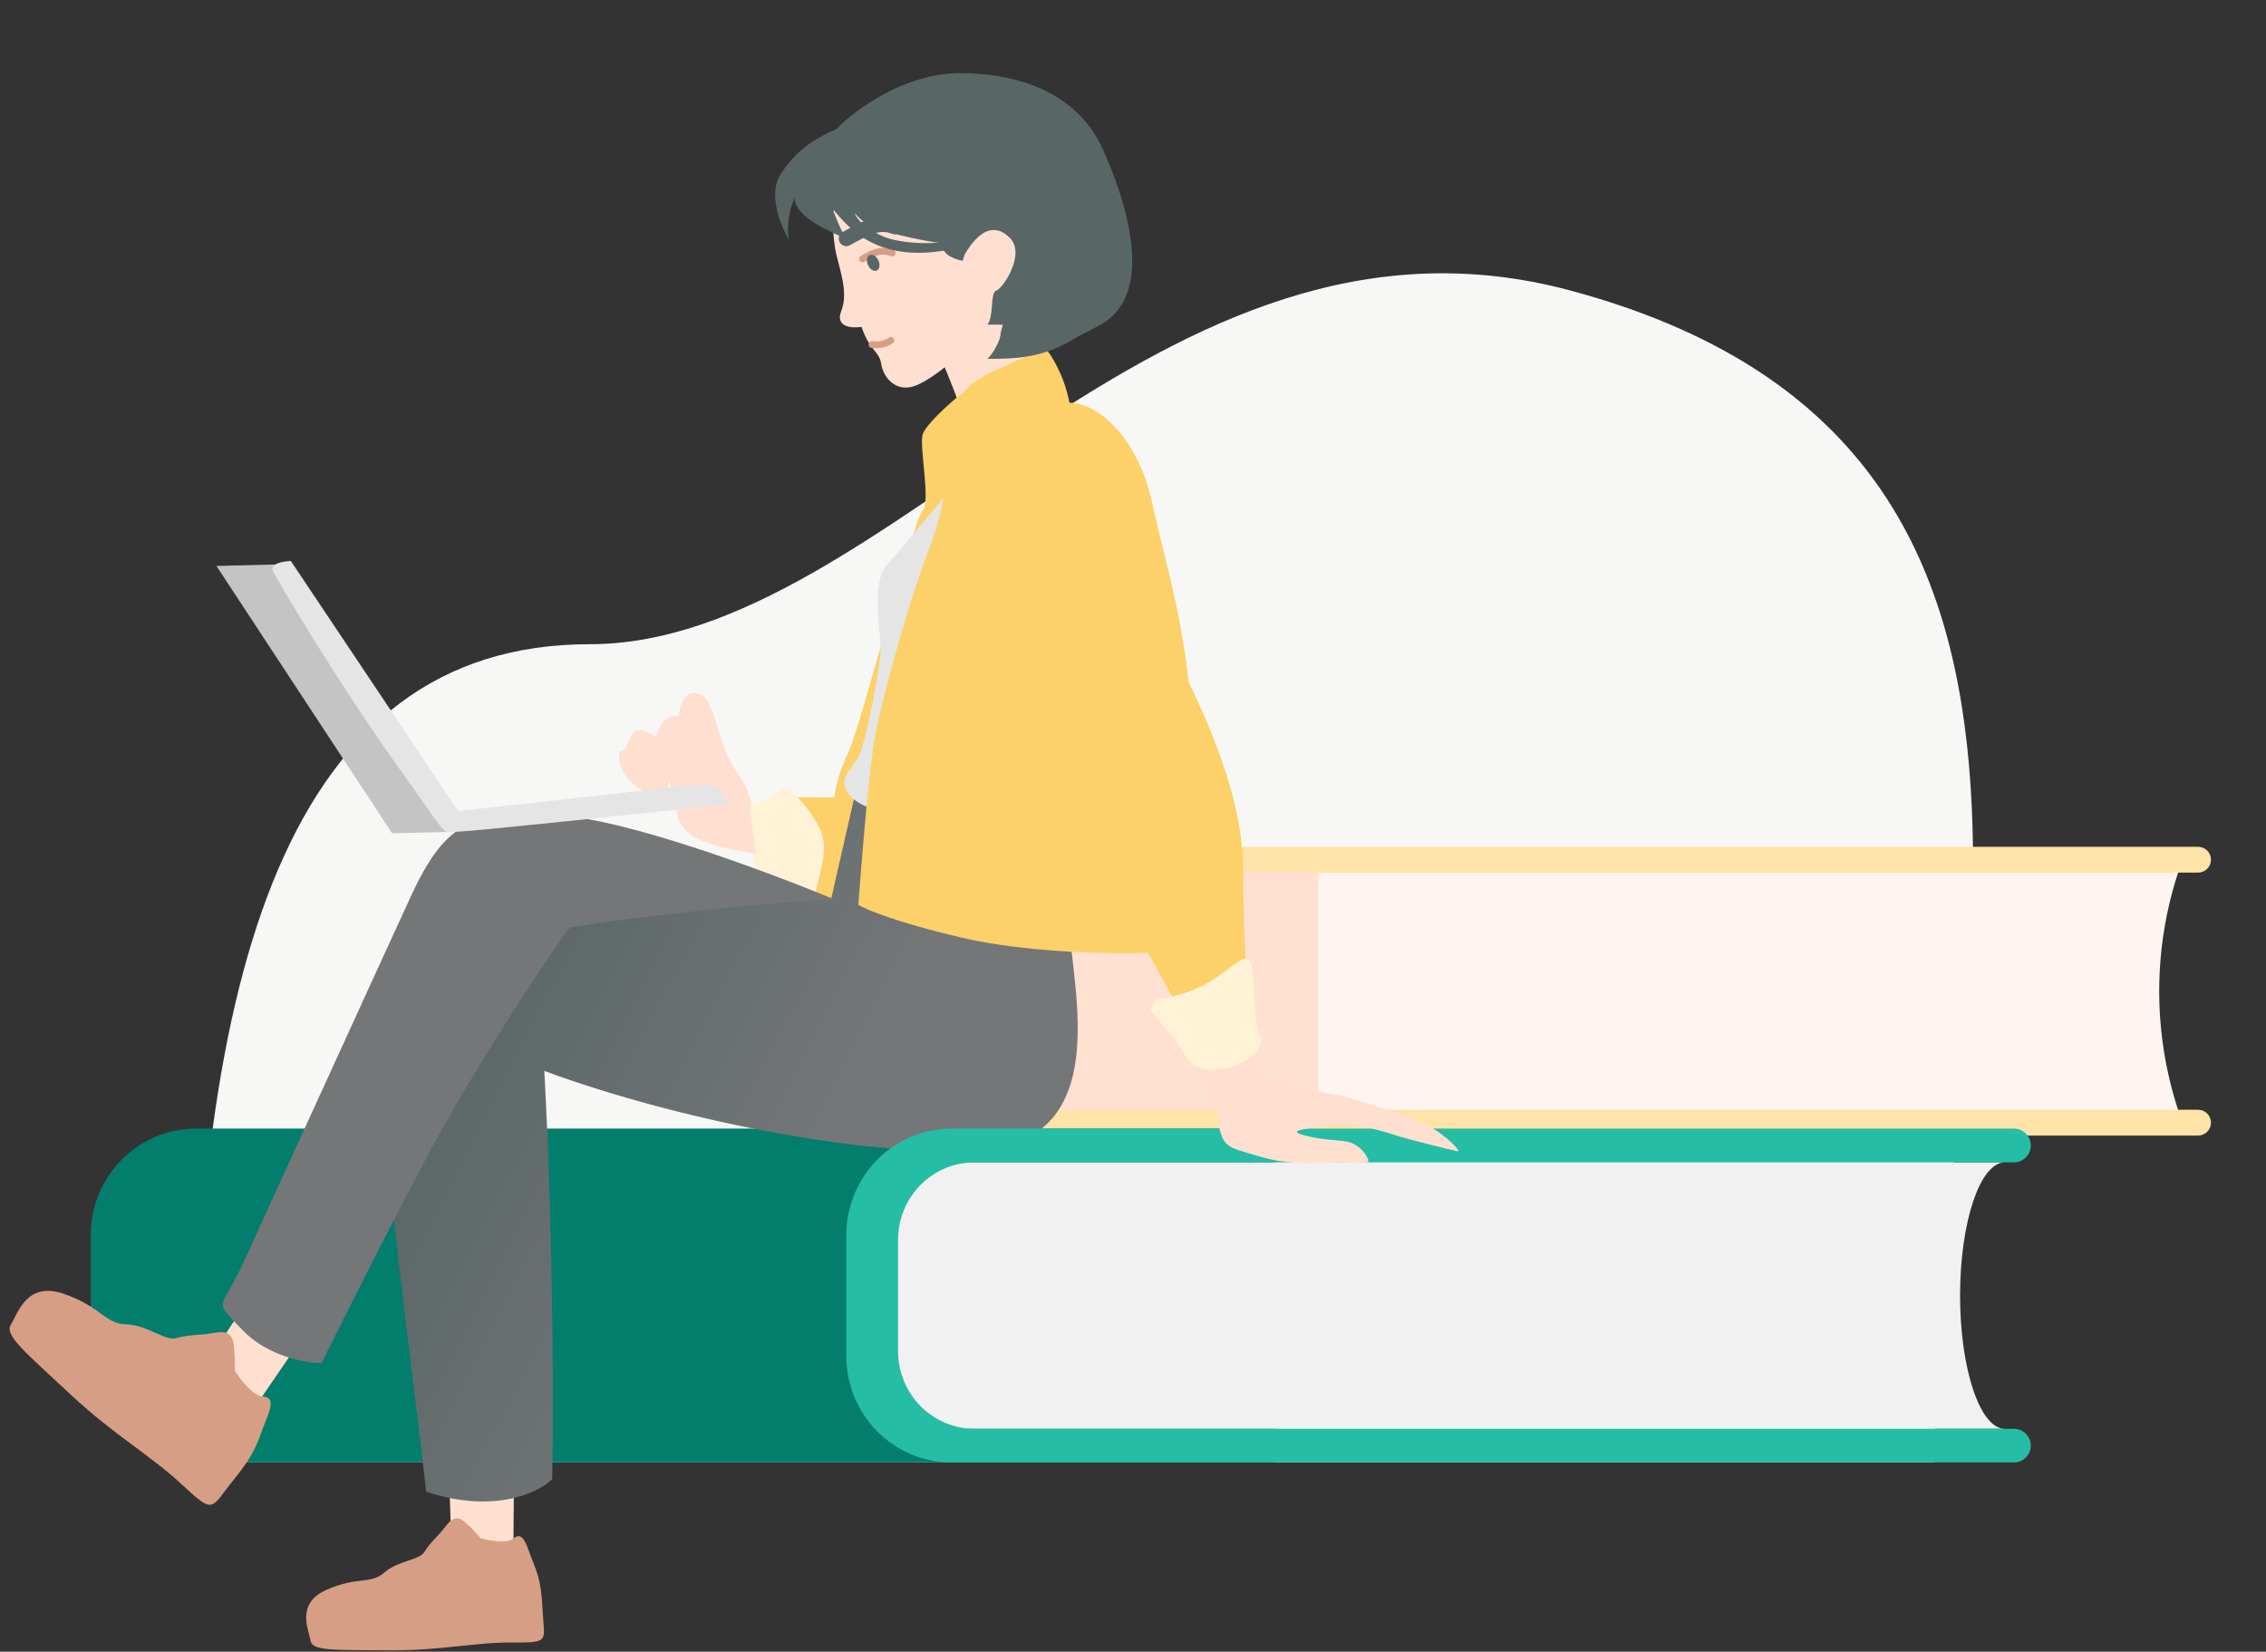 <svg width="454" height="331" viewBox="0 0 454 331" fill="none" xmlns="http://www.w3.org/2000/svg">
<rect x="0" y="0" width="454" height="331" fill="#333333" stroke="none"/>
<path d="M387.582 293.047H38.758C38.758 194.457 57.675 129.1 118.12 129.1C178.564 129.1 231.606 35.949 314.572 58.204C430.396 89.273 387.582 203.039 387.582 293.047Z" fill="#F7F8F6"/>
<path d="M43.364 113.413L57.402 113.065L93.919 166.61L78.555 166.991L43.364 113.413Z" fill="#C4C4C4"/>
<path d="M188.784 172.28H340.118V225.03H188.784C185.37 225.025 181.99 224.339 178.837 223.01C175.685 221.681 172.821 219.736 170.41 217.285C167.999 214.835 166.088 211.927 164.785 208.727C163.483 205.527 162.815 202.099 162.819 198.638C162.819 191.647 165.558 184.943 170.434 180C175.31 175.057 181.923 172.28 188.818 172.28H188.784Z" fill="#FFE0D1"/>
<path d="M437.28 224.995H264.164V172.297H437.28C431.045 189.294 431.045 207.998 437.28 224.995Z" fill="#FFF5F0"/>
<path d="M442.976 224.978C442.976 226.406 441.818 227.564 440.39 227.564H188.785C184.978 227.658 181.192 226.979 177.648 225.568C174.103 224.156 170.874 222.04 168.149 219.343C165.423 216.647 163.258 213.426 161.779 209.868C160.301 206.311 159.539 202.49 159.539 198.629C159.539 194.769 160.301 190.948 161.779 187.39C163.258 183.833 165.423 180.611 168.149 177.915C170.874 175.219 174.103 173.103 177.648 171.691C181.192 170.279 184.978 169.6 188.785 169.695H440.39C441.818 169.695 442.976 170.852 442.976 172.28C442.976 173.708 441.818 174.866 440.39 174.866H188.785C185.654 174.781 182.537 175.332 179.62 176.488C176.702 177.643 174.042 179.38 171.798 181.595C169.553 183.81 167.769 186.459 166.551 189.384C165.333 192.31 164.705 195.454 164.705 198.629C164.705 201.805 165.333 204.948 166.551 207.874C167.769 210.8 169.553 213.448 171.798 215.663C174.042 217.878 176.702 219.615 179.62 220.771C182.537 221.926 185.654 222.478 188.785 222.392H440.39C441.818 222.392 442.976 223.55 442.976 224.978Z" fill="#FFE3A8"/>
<path d="M39.242 226.169H255.499V293.071H39.242C36.476 293.071 33.737 292.519 31.182 291.446C28.626 290.373 26.305 288.8 24.349 286.817C22.393 284.834 20.841 282.48 19.783 279.89C18.724 277.299 18.18 274.522 18.18 271.718V247.522C18.18 241.859 20.399 236.427 24.349 232.423C28.299 228.418 33.656 226.169 39.242 226.169Z" fill="#037E6C"/>
<path d="M401.679 286.329H188.396C186.574 286.329 184.77 285.965 183.088 285.257C181.405 284.55 179.877 283.513 178.59 282.206C177.303 280.899 176.282 279.348 175.588 277.64C174.893 275.933 174.537 274.104 174.54 272.257V246.982C174.537 245.136 174.893 243.308 175.588 241.602C176.283 239.897 177.304 238.347 178.591 237.042C179.878 235.737 181.407 234.702 183.09 233.997C184.772 233.293 186.575 232.931 188.396 232.935H401.679C396.722 232.935 392.707 244.874 392.707 259.632C392.707 274.39 396.722 286.329 401.679 286.329Z" fill="#F1F1F1"/>
<path d="M192.184 80.982C191.155 78.232 188.654 71.814 186.881 68.144C191.303 60.261 200.585 45.963 202.339 51.826C204.094 57.689 205.641 70.435 206.196 76.075L192.184 80.982Z" fill="#FFE0D0"/>
<path d="M167.294 49.602C166.87 46.4 165.582 38.621 171.535 27.249C180.616 19.102 191.882 19.197 199.521 22.003C207.16 24.81 212.057 32.162 212.413 43.587C212.77 55.013 204.65 55.858 199.182 63.122C193.714 70.386 187.814 75.362 183.743 77.156C179.672 78.949 176.994 75.728 176.566 72.983C176.138 70.238 174.37 70.555 172.609 65.514C169.004 65.971 167.633 64.593 168.553 62.316C170.215 58.204 167.719 52.804 167.294 49.602Z" fill="#FFE0D0"/>
<path d="M184.924 86.86C185.66 85.038 189.778 81.266 191.745 79.607C193.77 77.797 198.007 77.68 199.872 77.848L186.841 182.37C182.624 183.705 171.491 185.53 160.703 182.149C160.417 173.008 159.205 163.403 158.634 159.743L167.196 159.815C167.205 158.749 167.773 155.434 169.976 150.701C172.729 144.784 182.979 104.206 184.796 102.394C186.614 100.582 184.004 89.137 184.924 86.86Z" fill="#FCD169"/>
<path d="M156.13 158.363C157.945 156.916 159.58 159.002 160.171 160.225C161.66 161.761 164.723 165.655 165.057 168.948C165.39 172.24 163.32 179.137 162.243 182.174L151.904 178.888L149.794 161.508C151.15 161.062 154.315 159.81 156.13 158.363Z" fill="#FFF2D6"/>
<path d="M36.855 280.249C39.138 276.613 44.708 267.888 48.722 262.073L60.845 267.659C56.739 273.716 48.162 286.285 46.705 288.1C45.248 289.915 39.531 283.622 36.855 280.249Z" fill="#FFE0D0"/>
<path d="M46.813 269.407C46.399 266.244 44.145 266.916 41.594 267.312C40.07 267.556 37.608 267.479 35.354 268.151C33.099 268.824 29.542 265.502 25.259 265.392C20.977 265.282 20.267 261.842 12.747 259.265C5.227 256.688 3.503 263.41 2.162 265.49C0.821 267.57 5.244 271.144 14.137 279.446C23.031 287.749 30.029 291.505 36.551 297.593C43.072 303.682 42.16 302.274 46.777 296.588C51.394 290.901 51.597 288.869 52.892 285.634C54.186 282.4 55.231 280.043 52.657 279.861C50.597 279.716 48.044 276.295 47.024 274.603C47.092 273.925 47.144 271.938 46.813 269.407Z" fill="#D69F85"/>
<path d="M90.644 315.887L89.924 293.949L103.004 292.689L102.812 315.99L90.644 315.887Z" fill="#FFE0D0"/>
<path d="M135.786 163.658C137.093 169.152 146.099 170.142 151.499 171.101L150.219 162.409C150.676 161.651 150.787 159.033 147.579 154.619C143.568 149.102 143.64 140.422 140.046 139.021C137.171 137.9 136.119 141.576 135.952 143.555C134.903 143.242 132.526 143.617 131.412 147.629C126.928 144.849 126.912 146.677 125.08 150.317C122.826 150.297 124.129 156.248 129.068 158.575C133.019 160.436 134.031 157.855 134.044 156.332L135.786 163.658Z" fill="#FFE0D0"/>
<path d="M196.36 230.427C219.809 228.798 216.396 205.466 214.714 190.831L171.256 159.393L166.58 179.914C155.306 180.732 126.982 183.234 103.878 186.693C74.998 191.018 77.134 205.2 77.017 219.363C76.9 233.526 82.863 275.613 85.375 298.936C99.039 303.438 107.908 299.127 110.635 296.409C110.89 283.617 110.933 249.35 109.056 214.609C134.217 223.96 172.91 232.055 196.36 230.427Z" fill="url(#paint0_linear_11150_62751)"/>
<path d="M177.95 112.845C181.585 109.221 187.061 101.043 198.418 90.173L177.539 162.645C175.738 162.477 171.689 161.498 169.908 158.925C167.681 155.707 170.847 154.364 172.225 151.177C173.604 147.99 176.428 133.393 176.455 130.195C176.481 126.997 174.314 116.47 177.95 112.845Z" fill="#E5E5E5"/>
<path d="M111.731 163.458C125.068 163.936 154.452 174.938 167.478 180.379C156.662 180.287 121.022 184.554 114.251 185.868C112.433 187.68 96.46 211.761 87.308 228.589C79.985 242.051 68.989 263.92 64.405 273.172C61.251 273.145 53.69 271.802 48.685 266.642C42.428 260.192 44.208 262.949 48.798 252.936C53.387 242.923 74.96 195.587 82.303 179.657C89.645 163.728 95.061 162.86 111.731 163.458Z" fill="#747678"/>
<path d="M91.871 166.661C94.739 166.589 129.191 162.964 146.059 161.16C145.351 160.138 143.83 157.994 143.41 157.589C142.885 157.082 138.788 157.184 133.679 157.83C129.592 158.347 104.72 161.147 91.77 162.507L58.277 112.425C56.74 112.463 53.882 112.949 54.742 114.59C55.816 116.642 67.572 136.612 79.241 152.947C90.909 169.282 88.286 166.749 91.871 166.661Z" fill="#E5E5E5"/>
<path d="M179.932 248.453V270.786C179.932 274.908 181.547 278.862 184.422 281.776C187.297 284.691 191.197 286.329 195.263 286.329H403.506C405.368 286.329 406.877 287.838 406.877 289.7C406.877 291.561 405.368 293.071 403.506 293.071H190.62C185.034 293.071 179.677 290.821 175.727 286.816C171.777 282.812 169.558 277.381 169.558 271.718V247.546C169.558 241.88 171.776 236.447 175.725 232.438C179.674 228.43 185.032 226.175 190.62 226.168H403.494C405.363 226.168 406.877 227.683 406.877 229.551C406.877 231.42 405.363 232.935 403.494 232.935H195.263C193.251 232.931 191.258 233.33 189.398 234.109C187.538 234.887 185.847 236.03 184.423 237.471C183 238.912 181.87 240.624 181.099 242.509C180.328 244.393 179.932 246.413 179.932 248.453Z" fill="#26BDA6"/>
<path d="M174.941 149.829C173.793 157.861 172.486 174.177 171.977 181.331C173.471 182.257 179.699 184.869 192.654 187.903C205.609 190.937 222.974 191.206 230.037 190.961L238.918 207.028L250.226 202.098C249.817 197.069 249.018 184.634 249.096 175.131C249.194 163.252 244.793 150.421 238.146 136.658C236.468 121.565 233.389 112.401 230.783 100.499C228.177 88.597 220.579 80.766 214.27 80.712C213.234 75.221 210.594 71.086 209.403 69.705C208.348 70.153 204.699 71.767 198.546 74.639C190.854 78.229 191.726 81.892 191.23 87.371C190.734 92.849 188.383 104.709 186.084 110.173C183.786 115.636 176.375 139.789 174.941 149.829Z" fill="#FCD169"/>
<path d="M253.86 217.59C251.631 217.255 251.829 215.899 249.335 204.901L239.312 208.016C240.551 210.973 243.2 218.206 243.887 223.482C244.746 230.078 245.704 229.76 251.813 231.6C257.922 233.441 262.067 233.14 267.103 232.972C272.139 232.804 274.748 233.658 274.054 232.168C273.361 230.678 271.775 229.055 269.546 228.72C267.317 228.386 264.576 228.436 261.076 227.449C257.575 226.461 262.165 226.227 266.376 225.473C270.586 224.719 276.696 226.56 279.305 227.414C281.913 228.267 291.143 230.577 292.035 230.711C292.927 230.845 289.756 227.597 286.388 225.706C283.019 223.815 276.018 221.84 270.801 220.133C265.583 218.426 256.089 217.924 253.86 217.59Z" fill="#FFE0D0"/>
<path d="M231.764 200.16L230.393 202.433C232.328 204.581 236.465 209.429 237.528 211.631C238.858 214.384 242.459 214.872 246.072 213.988C249.685 213.105 253.767 209.941 252.434 207.646C251.101 205.35 251.623 196.673 250.748 193.467C249.873 190.261 247.594 193.44 242.61 196.597C238.623 199.121 233.718 200.024 231.764 200.16Z" fill="#FFF2D6"/>
<path d="M93.136 305.013C91.056 303.226 89.995 304.987 88.584 306.744C87.746 307.798 86.121 309.2 85.059 310.96C83.997 312.72 79.809 312.685 76.997 315.138C74.184 317.591 71.756 315.801 65.451 318.579C59.145 321.356 61.894 326.687 62.225 328.813C62.556 330.938 67.445 330.626 77.915 330.715C88.386 330.804 95.031 329.091 102.709 329.156C110.387 329.221 108.994 328.855 108.698 322.483C108.401 316.112 107.366 314.688 106.342 311.848C105.319 309.009 104.638 306.88 102.881 308.28C101.476 309.401 97.875 308.71 96.251 308.224C95.905 307.75 94.799 306.443 93.136 305.013Z" fill="#D69F85"/>
<path d="M174.717 69.066C175.859 69.246 177.695 68.884 178.496 68.207" stroke="#D69F85" stroke-width="1.355" stroke-linecap="round"/>
<path d="M169.554 47.821C173.27 45.778 176.021 44.164 179.26 45.443" stroke="#596666" stroke-width="3.011" stroke-linecap="round"/>
<path d="M172.803 51.894C176.344 49.696 177.607 50.364 178.769 50.707" stroke="#D69F85" stroke-width="1.355" stroke-linecap="round"/>
<path d="M175.675 54.202C175.105 54.479 174.317 54.017 173.917 53.169C173.516 52.322 173.653 51.41 174.223 51.133C174.794 50.856 175.581 51.318 175.982 52.165C176.383 53.013 176.245 53.924 175.675 54.202Z" fill="#596666"/>
<path d="M192.637 14.657C181.284 14.56 171.206 22.082 167.586 25.855C163.166 27.802 159.231 30.25 156.254 35.185C153.872 39.134 156.495 45.441 158.105 48.1C157.788 46.94 157.554 43.631 159.153 39.675C159.508 44.044 167.459 46.757 169.895 48.1C168.926 46.934 168.543 46.325 166.74 41.756C170.345 46.006 176.655 54.092 194.231 49.066C178.458 50.893 171.88 44.99 171.247 42.669C172.376 44.167 174.149 45.575 178.908 46.781C184.316 48.152 190.393 49.366 194.312 48.903C195.307 46.927 198.773 41.995 203.634 46.006C208.494 50.016 203.535 57.912 202.54 59.888C200.515 63.91 198.287 63.23 201.031 64.836C200.621 65.551 198.691 72.775 203.914 71.31C205.709 71.325 211.559 70.085 220.605 65.002C231.913 58.648 225.222 39.243 220.895 29.78C216.569 20.317 206.827 14.777 192.637 14.657Z" fill="#596666"/>
<path d="M191.978 47.696C188.823 49.066 182.514 49.066 177.556 47.696L182.514 49.98C184.467 49.675 188.553 49.34 189.274 50.437C189.995 51.534 191.978 52.112 192.879 52.265C193.029 51.655 193.51 50.163 194.231 49.066C195.133 47.696 195.133 46.325 191.978 47.696Z" fill="#596666"/>
<path d="M202.354 47.695C199.199 44.497 196.044 46.324 193.34 50.893C192.74 49.98 191.538 47.238 191.538 43.583C191.538 39.014 201.002 40.842 209.114 41.755C217.226 42.669 223.986 61.859 216.776 66.885C209.565 71.91 203.255 71.91 197.847 71.91C200.01 69.717 200.852 66.428 201.002 65.057H197.847C199.199 63.23 198.298 58.66 199.65 58.204C201.002 57.747 205.509 50.893 202.354 47.695Z" fill="#596666"/>
<defs>
<linearGradient id="paint0_linear_11150_62751" x1="96.675" y1="185.718" x2="168.891" y2="222.981" gradientUnits="userSpaceOnUse">
<stop stop-color="#596666"/>
<stop offset="1" stop-color="#747678"/>
</linearGradient>
</defs>
</svg>
